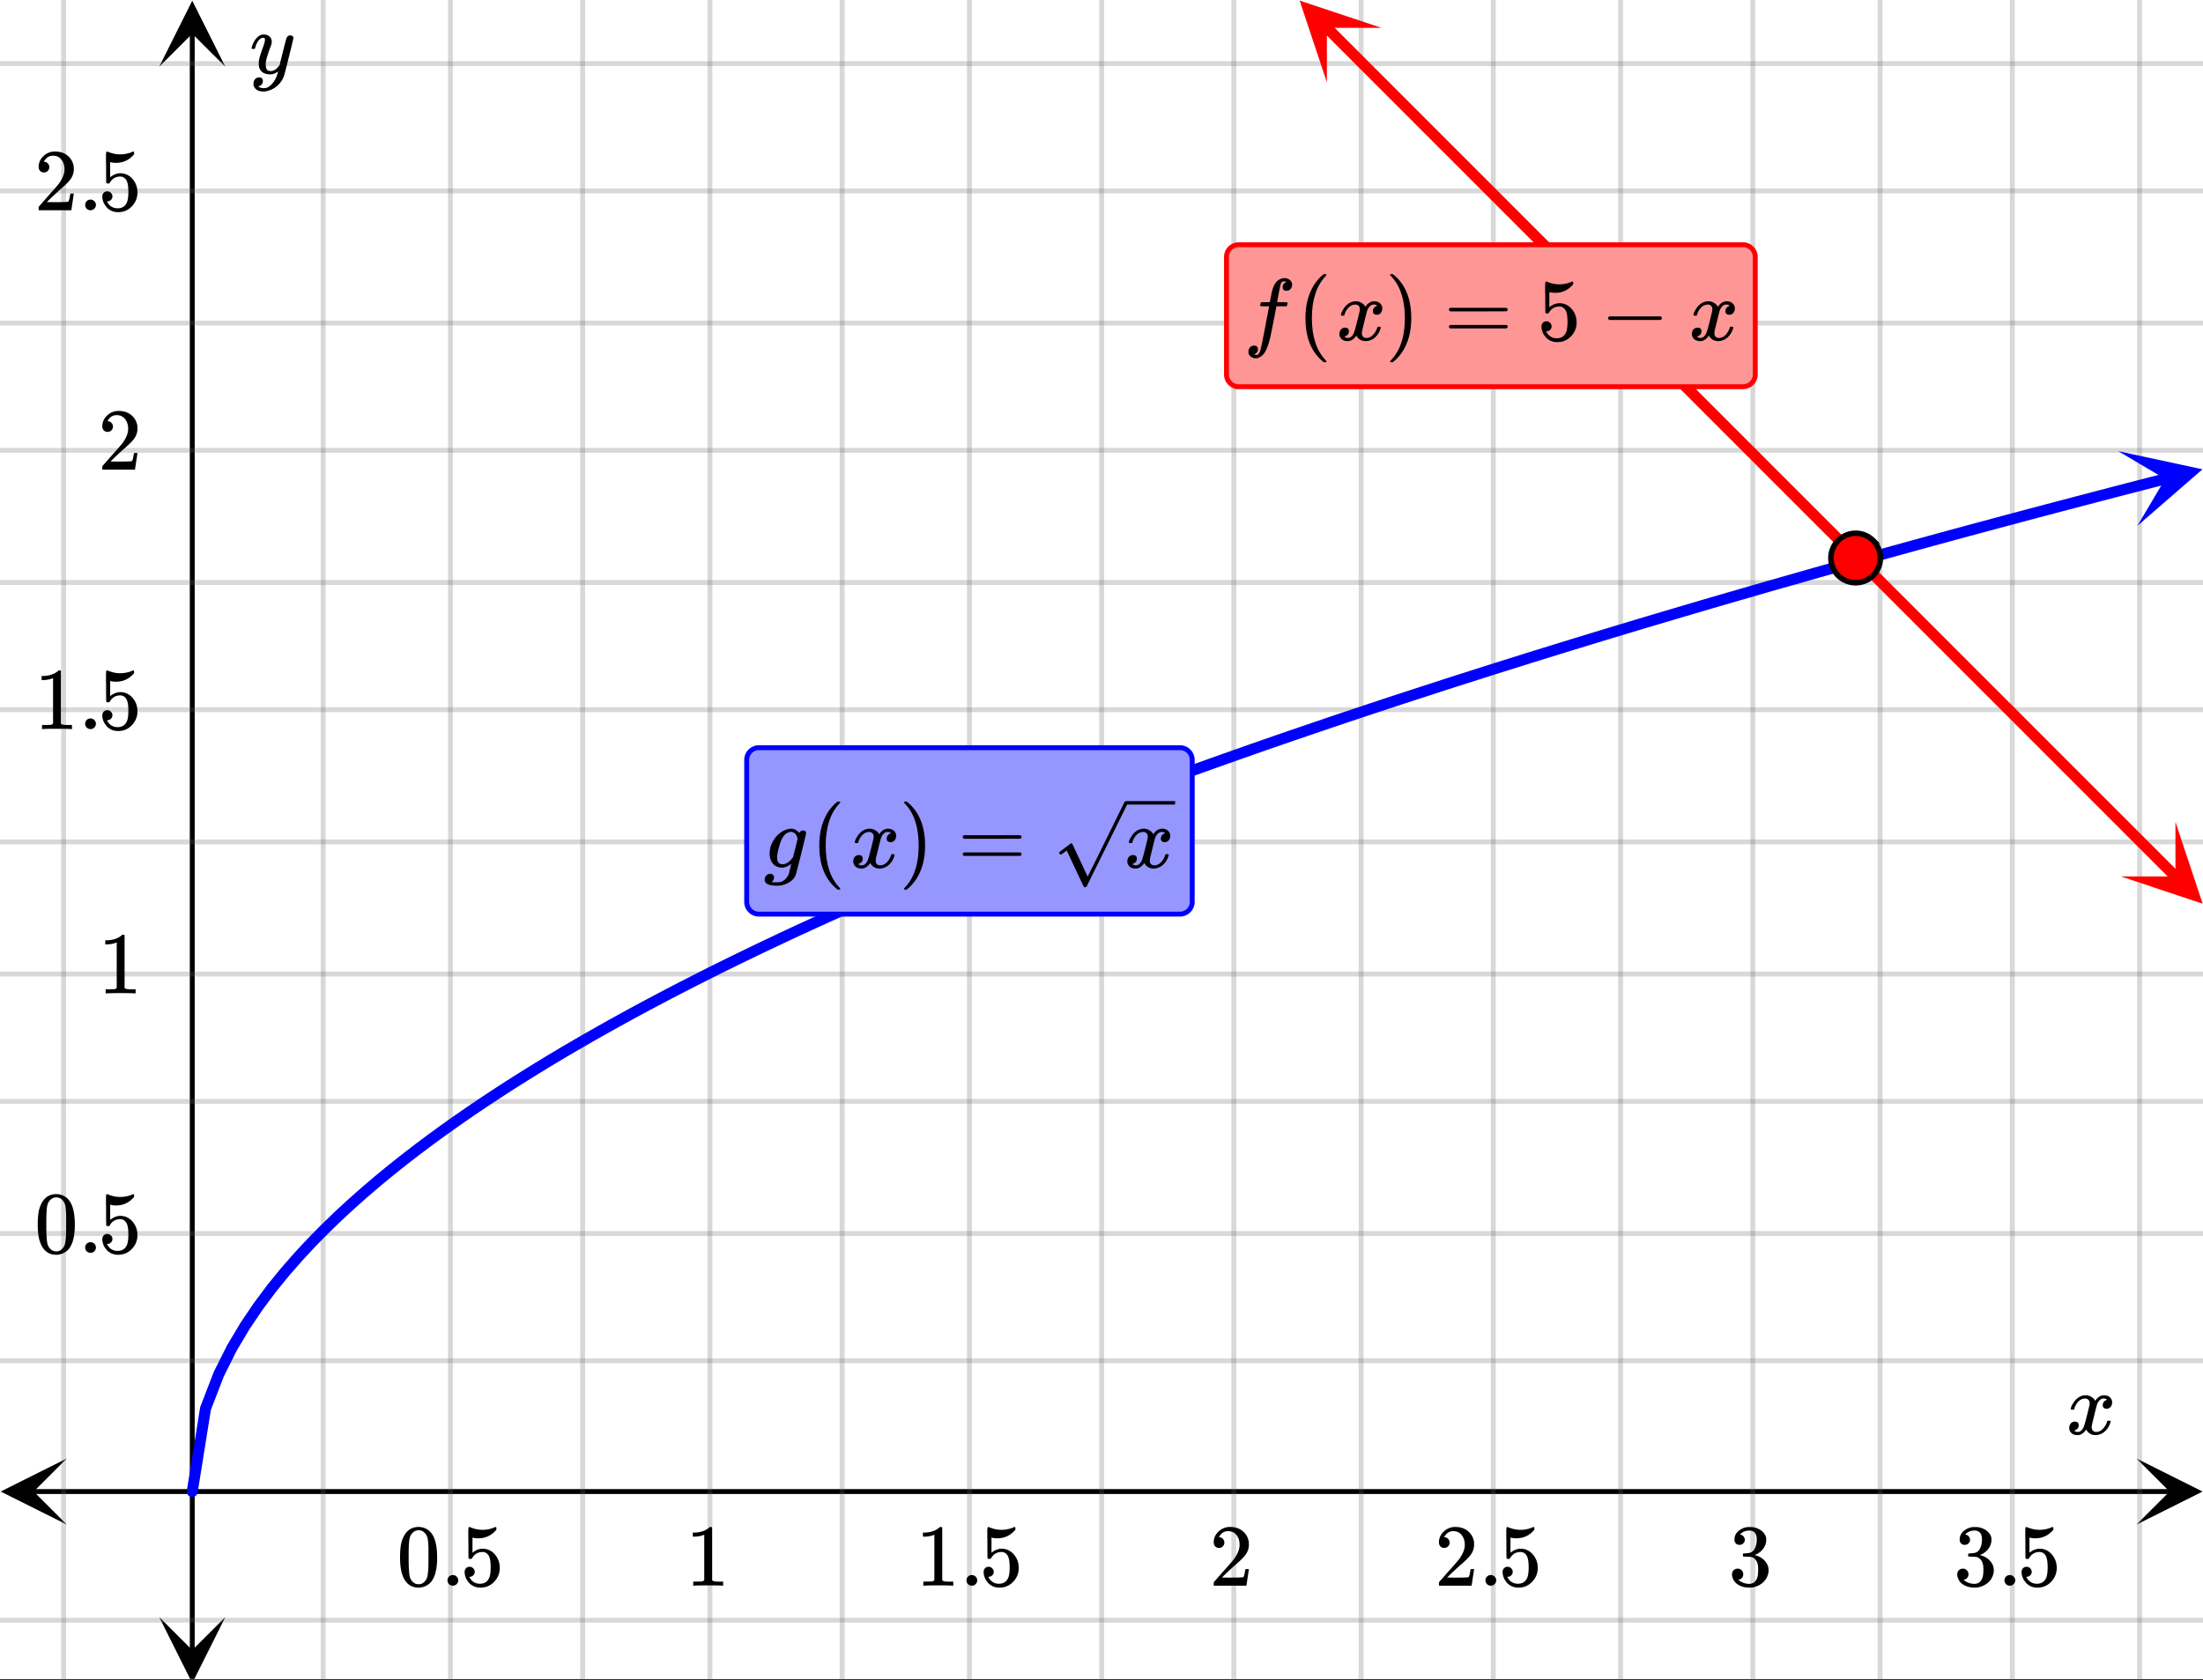 <svg xmlns="http://www.w3.org/2000/svg" xmlns:xlink="http://www.w3.org/1999/xlink" width="449.28" height="342.72" viewBox="0 0 336.96 257.04"><rect x="0" y="0" width="336.96" height="257.04" fill="#333333" stroke="none"/><defs><symbol overflow="visible" id="n"><path d="M.781-3.75C.727-3.8.703-3.848.703-3.89c.031-.25.172-.563.422-.938.414-.633.941-1.004 1.578-1.11.133-.007.235-.015.297-.015.313 0 .598.086.86.25.269.156.46.355.578.594.113-.157.187-.25.218-.282.332-.375.711-.562 1.14-.562.364 0 .661.105.891.312.227.211.344.465.344.766 0 .281-.078.516-.234.703a.776.776 0 0 1-.625.281.64.64 0 0 1-.422-.14.521.521 0 0 1-.156-.39c0-.415.222-.696.672-.845a.58.58 0 0 0-.141-.093.705.705 0 0 0-.39-.094.91.91 0 0 0-.266.031c-.336.149-.586.445-.75.89-.032.075-.164.579-.39 1.516-.231.93-.356 1.45-.376 1.563a1.827 1.827 0 0 0-.047.406c0 .211.063.383.188.516.125.125.289.187.5.187.383 0 .726-.16 1.031-.484.3-.32.508-.676.625-1.063.02-.082.04-.129.063-.14.03-.02.109-.031.234-.031.164 0 .25.039.25.109 0 .012-.012.058-.031.14-.149.563-.461 1.055-.938 1.47-.43.323-.875.484-1.344.484-.625 0-1.101-.282-1.421-.844-.262.406-.594.68-1 .812-.086.02-.2.032-.344.032-.524 0-.89-.188-1.11-.563a.953.953 0 0 1-.14-.531c0-.27.078-.5.234-.688a.798.798 0 0 1 .625-.28c.395 0 .594.187.594.562 0 .336-.164.574-.484.718a.359.359 0 0 1-.063.047l-.078.031c-.012.012-.024.016-.031.016h-.032c0 .031.063.074.188.125a.817.817 0 0 0 .36.078c.32 0 .597-.203.827-.61.102-.163.282-.75.532-1.75.05-.206.109-.437.171-.687.063-.257.11-.457.141-.593.031-.133.05-.211.063-.235a2.86 2.86 0 0 0 .078-.531.678.678 0 0 0-.188-.5.613.613 0 0 0-.484-.203c-.406 0-.762.156-1.063.469a2.562 2.562 0 0 0-.609 1.078c-.012.074-.031.12-.063.14a.752.752 0 0 1-.218.016zm0 0"/></symbol><symbol overflow="visible" id="u"><path d="M6.234-5.813c.125 0 .227.04.313.11.094.062.14.152.14.266 0 .117-.226 1.058-.671 2.828C5.578-.836 5.328.133 5.266.312a3.459 3.459 0 0 1-.688 1.22 3.641 3.641 0 0 1-1.11.874c-.491.239-.945.36-1.359.36-.687 0-1.152-.22-1.39-.657-.094-.125-.14-.304-.14-.53 0-.306.085-.544.265-.72.187-.168.379-.25.578-.25.394 0 .594.188.594.563 0 .332-.157.578-.47.734a.298.298 0 0 1-.062.032.295.295 0 0 0-.078.03c-.011.009-.023.016-.031.016L1.328 2c.031.05.129.11.297.172.133.05.273.078.422.078h.11c.155 0 .273-.012.359-.031.332-.094.648-.324.953-.688A3.69 3.69 0 0 0 4.188.25c.093-.3.14-.477.14-.531 0-.008-.012-.004-.031.015a.358.358 0 0 1-.078.047c-.336.239-.703.36-1.11.36-.46 0-.84-.106-1.14-.313-.293-.219-.48-.531-.563-.937a2.932 2.932 0 0 1-.015-.407c0-.218.007-.382.03-.5.063-.394.266-1.054.61-1.984.196-.531.297-.898.297-1.11a.838.838 0 0 0-.031-.265c-.024-.05-.074-.078-.156-.078h-.063c-.21 0-.406.094-.594.281-.293.293-.511.727-.656 1.297 0 .012-.008.027-.015.047a.188.188 0 0 1-.032.047l-.015.015c-.012.012-.028.016-.047.016h-.36C.305-3.8.281-3.836.281-3.86a.97.97 0 0 1 .047-.203c.188-.625.469-1.113.844-1.468.3-.282.617-.422.953-.422.383 0 .688.105.906.312.227.2.344.485.344.86-.023.168-.04.261-.047.281 0 .055-.07.246-.203.578-.367 1-.586 1.735-.656 2.203a1.857 1.857 0 0 0-.016.297c0 .344.05.61.156.797.114.18.313.266.594.266.207 0 .406-.051.594-.157a1.84 1.84 0 0 0 .422-.328c.093-.101.21-.242.36-.422a32.833 32.833 0 0 1 .25-1.063c.093-.35.175-.687.25-1 .343-1.35.534-2.062.577-2.124a.592.592 0 0 1 .578-.36zm0 0"/></symbol><symbol overflow="visible" id="v"><path d="M1.594 2.188c.238.05.367.078.39.078.207 0 .383-.188.532-.563.113-.305.441-1.898.984-4.797.258-1.363.39-2.05.39-2.062v-.032h-.624c-.43 0-.653-.007-.672-.03-.063-.032-.074-.13-.031-.298.03-.132.05-.207.062-.218.02-.04.055-.063.11-.063.062-.008.273-.016.64-.016.426 0 .64-.003.64-.015 0-.02.04-.242.126-.672.082-.426.132-.688.156-.781.187-.852.473-1.446.86-1.782.35-.289.722-.437 1.109-.437.32.012.593.11.812.297.227.18.344.414.344.703a.987.987 0 0 1-.25.672.766.766 0 0 1-.61.266c-.398 0-.593-.188-.593-.563 0-.332.16-.578.484-.734l.11-.063A1.362 1.362 0 0 0 6.155-9c-.261 0-.43.168-.5.5-.074.273-.195.86-.36 1.766l-.171.89c0 .024.242.032.734.032.407 0 .649.007.735.015.082.012.125.043.125.094 0 .094-.032.242-.094.437-.023.043-.07.07-.14.079h-1.47l-.312 1.64c-.336 1.719-.543 2.758-.625 3.11-.305 1.363-.71 2.285-1.219 2.765-.336.29-.664.438-.984.438-.324 0-.594-.094-.813-.282a.867.867 0 0 1-.328-.703c0-.273.082-.5.25-.687a.789.789 0 0 1 .61-.266c.394 0 .593.188.593.563 0 .332-.156.57-.468.718zm0 0"/></symbol><symbol overflow="visible" id="A"><path d="M1 .953c.156 0 .285.047.39.14a.522.522 0 0 1 .173.407c0 .238-.09.441-.266.61-.063.07-.086.109-.063.109.082.02.348.031.797.031.344 0 .614-.055.813-.156.207-.106.398-.262.578-.469.176-.2.3-.402.375-.61.062-.18.133-.46.219-.843.113-.426.171-.676.171-.75a2.572 2.572 0 0 1-1.078.547A1.509 1.509 0 0 1 2.781 0c-.586 0-1.047-.203-1.39-.61-.336-.413-.5-.93-.5-1.546 0-.563.129-1.11.39-1.64.414-.852 1.008-1.474 1.782-1.86.414-.196.804-.297 1.171-.297.414 0 .805.215 1.172.64l.063-.062a.616.616 0 0 1 .562-.313c.114 0 .211.04.297.11.094.074.14.164.14.266 0 .136-.257 1.226-.765 3.265-.512 2.043-.781 3.082-.812 3.125-.168.488-.524.89-1.063 1.203a3.421 3.421 0 0 1-1.797.485c-1.031 0-1.64-.2-1.828-.594a.734.734 0 0 1-.062-.328.95.95 0 0 1 .234-.625A.81.81 0 0 1 1 .953zm4.172-5.375a3.912 3.912 0 0 0-.203-.547.984.984 0 0 0-.313-.343.917.917 0 0 0-.531-.157c-.023 0-.055.008-.094.016H3.97c-.387.094-.715.328-.985.703-.25.336-.492.945-.718 1.828-.157.606-.235 1.055-.235 1.344 0 .71.281 1.062.844 1.062.508 0 1.004-.312 1.484-.937l.11-.14c.32-1.259.554-2.204.703-2.829zm0 0"/></symbol><symbol overflow="visible" id="o"><path d="M1.297-7.89c.5-.727 1.187-1.094 2.062-1.094.657 0 1.227.226 1.72.671.25.243.456.547.624.922.332.75.5 1.778.5 3.079 0 1.398-.195 2.46-.578 3.187-.25.523-.621.902-1.11 1.14a2.534 2.534 0 0 1-1.14.282c-1.031 0-1.79-.473-2.266-1.422-.386-.727-.578-1.79-.578-3.188 0-.832.051-1.519.156-2.062a4.48 4.48 0 0 1 .61-1.516zm3.031-.157a1.24 1.24 0 0 0-.953-.437c-.375 0-.7.148-.969.437-.199.211-.336.465-.406.766-.074.293-.121.797-.14 1.515 0 .063-.008.246-.016.547v.735c0 .855.008 1.453.031 1.796.031.637.082 1.09.156 1.36.07.273.207.508.406.703.25.273.563.406.938.406.363 0 .664-.133.906-.406.196-.195.332-.43.407-.703.07-.27.128-.723.171-1.36.008-.343.016-.94.016-1.796v-.735-.547c-.023-.718-.07-1.222-.14-1.515-.075-.301-.212-.555-.407-.766zm0 0"/></symbol><symbol overflow="visible" id="p"><path d="M1.047-.813a.79.79 0 0 1 .234-.578.783.783 0 0 1 .578-.234.79.79 0 0 1 .594.25c.156.156.235.34.235.547a.784.784 0 0 1-.25.594.767.767 0 0 1-.563.234.832.832 0 0 1-.594-.234.815.815 0 0 1-.234-.579zm0 0"/></symbol><symbol overflow="visible" id="q"><path d="M1.438-2.89a.72.72 0 0 1 .546.234.72.72 0 0 1 .235.547c0 .21-.078.386-.235.53a.73.73 0 0 1-.515.22h-.094l.047.062c.133.293.336.531.61.719.28.187.609.281.984.281.644 0 1.101-.27 1.375-.812.175-.332.265-.907.265-1.72 0-.925-.125-1.55-.375-1.874-.23-.3-.515-.453-.86-.453-.698 0-1.23.308-1.593.922a.312.312 0 0 1-.094.125.761.761 0 0 1-.203.015c-.148 0-.23-.031-.25-.093-.023-.032-.031-.817-.031-2.36 0-.258-.008-.57-.016-.937v-.72c0-.5.032-.75.094-.75a.047.047 0 0 1 .047-.03l.25.078a4.646 4.646 0 0 0 3.625-.016.402.402 0 0 1 .172-.062c.07 0 .11.086.11.25v.171C4.8-7.686 3.878-7.25 2.765-7.25c-.282 0-.532-.023-.75-.078l-.141-.031v2.312c.508-.406 1.035-.61 1.578-.61.164 0 .348.024.547.063.602.157 1.094.5 1.469 1.032.383.523.578 1.14.578 1.859 0 .812-.29 1.515-.86 2.11-.562.593-1.261.89-2.093.89C2.52.297 2.035.14 1.64-.172a1.618 1.618 0 0 1-.438-.453C.93-.945.758-1.348.687-1.828c0-.02-.007-.055-.015-.11v-.14c0-.25.07-.445.219-.594a.745.745 0 0 1 .546-.219zm0 0"/></symbol><symbol overflow="visible" id="r"><path d="M5.61 0c-.157-.031-.872-.047-2.141-.047C2.207-.047 1.5-.03 1.344 0h-.157v-.625h.344c.52 0 .86-.008 1.016-.031.07-.008.18-.067.328-.172v-6.969c-.023 0-.059.016-.11.047a4.134 4.134 0 0 1-1.39.25h-.25v-.625h.25c.758-.02 1.39-.188 1.89-.5a2.46 2.46 0 0 0 .422-.313c.008-.03.063-.046.157-.046a.36.36 0 0 1 .234.078v8.078c.133.137.43.203.89.203h.798V0zm0 0"/></symbol><symbol overflow="visible" id="s"><path d="M1.484-5.781c-.25 0-.449-.078-.593-.235a.872.872 0 0 1-.22-.609c0-.645.243-1.195.735-1.656a2.46 2.46 0 0 1 1.766-.703c.77 0 1.41.21 1.922.625.508.418.82.964.937 1.64.008.168.016.32.016.453 0 .524-.156 1.012-.469 1.47-.25.374-.758.89-1.516 1.546-.324.281-.777.695-1.359 1.234l-.781.766 1.016.016c1.414 0 2.164-.024 2.25-.079.039-.007.085-.101.14-.28.031-.095.094-.4.188-.923v-.03h.53v.03l-.374 2.47V0h-5v-.25c0-.188.008-.29.031-.313.008-.007.383-.437 1.125-1.28.977-1.095 1.61-1.813 1.89-2.157.602-.82.907-1.57.907-2.25 0-.594-.156-1.086-.469-1.484-.312-.407-.746-.61-1.297-.61-.523 0-.945.235-1.265.703-.024.032-.047.079-.078.141a.274.274 0 0 0-.047.078c0 .012.02.016.062.016a.68.68 0 0 1 .547.25.801.801 0 0 1 .219.562c0 .23-.078.422-.235.578a.76.76 0 0 1-.578.235zm0 0"/></symbol><symbol overflow="visible" id="t"><path d="M1.719-6.25c-.25 0-.446-.07-.578-.219a.863.863 0 0 1-.204-.593c0-.508.196-.938.594-1.282a2.566 2.566 0 0 1 1.407-.625h.203c.312 0 .507.008.593.016.301.043.602.137.907.281.593.305.968.727 1.125 1.266.02.093.03.218.03.375 0 .523-.167.996-.5 1.422-.323.418-.73.714-1.218.89-.055.024-.055.04 0 .047.008 0 .05.012.125.031.55.157 1.016.446 1.39.86.376.418.563.89.563 1.422 0 .367-.086.718-.25 1.062-.218.461-.574.84-1.062 1.14-.492.302-1.04.454-1.64.454-.595 0-1.122-.125-1.579-.375-.46-.25-.766-.586-.922-1.016a1.45 1.45 0 0 1-.14-.656c0-.25.082-.453.25-.61a.831.831 0 0 1 .609-.25c.25 0 .453.087.61.25.163.169.25.372.25.61 0 .21-.063.39-.188.547a.768.768 0 0 1-.469.281l-.094.031c.489.407 1.047.61 1.672.61.5 0 .875-.239 1.125-.719.156-.29.234-.742.234-1.36v-.265c0-.852-.292-1.426-.875-1.719-.124-.05-.398-.082-.812-.093l-.563-.016-.046-.031c-.024-.02-.032-.086-.032-.204 0-.113.008-.18.032-.203.03-.03.054-.046.078-.046.25 0 .508-.02.781-.063.395-.05.695-.27.906-.656.207-.395.313-.867.313-1.422 0-.582-.157-.973-.469-1.172a1.131 1.131 0 0 0-.64-.188c-.45 0-.844.122-1.188.36l-.125.094a.671.671 0 0 0-.094.109l-.047.047a.88.88 0 0 0 .094.031c.176.024.328.11.453.266.125.148.188.32.188.515a.715.715 0 0 1-.235.547.76.76 0 0 1-.562.219zm0 0"/></symbol><symbol overflow="visible" id="w"><path d="M4.484 3.25c0 .082-.078.125-.234.125h-.172l-.39-.328C2.07 1.578 1.265-.563 1.265-3.375c0-1.094.129-2.094.39-3C2.07-7.789 2.75-8.93 3.688-9.797c.07-.05.144-.11.218-.172.082-.07.14-.117.172-.14h.172c.102 0 .164.015.188.046.03.024.046.047.046.079 0 .03-.046.093-.14.187C2.945-8.317 2.25-6.172 2.25-3.359c0 2.804.695 4.937 2.094 6.406.093.101.14.172.14.203zm0 0"/></symbol><symbol overflow="visible" id="x"><path d="M.813-10.094l.046-.015h.297l.375.312C3.156-8.317 3.97-6.176 3.97-3.375c0 1.105-.133 2.105-.39 3C3.16 1.039 2.476 2.18 1.53 3.047c-.062.05-.136.11-.218.172-.075.07-.125.125-.157.156H1a.547.547 0 0 1-.219-.031c-.031-.024-.047-.07-.047-.14.008 0 .063-.06.157-.173C2.285 1.582 2.984-.55 2.984-3.375c0-2.82-.699-4.957-2.093-6.406-.094-.102-.149-.16-.157-.172 0-.07.024-.117.079-.14zm0 0"/></symbol><symbol overflow="visible" id="y"><path d="M.75-4.672c0-.125.063-.219.188-.281H9.53c.133.062.203.156.203.281 0 .094-.062.18-.187.25l-4.281.016H.969C.82-4.457.75-4.546.75-4.672zm0 2.61c0-.133.07-.223.219-.266h8.578a.249.249 0 0 0 .062.047l.063.047c.02.011.035.039.047.078.008.031.015.062.015.094 0 .117-.07.203-.203.265H.937C.813-1.859.75-1.945.75-2.063zm0 0"/></symbol><symbol overflow="visible" id="z"><path d="M1.328-3.094c-.137-.07-.203-.164-.203-.281 0-.113.066-.203.203-.266h7.828c.133.075.203.168.203.282 0 .105-.07.195-.203.265zm0 0"/></symbol><clipPath id="a"><path d="M0 0h336.96v256.867H0zm0 0"/></clipPath><clipPath id="b"><path d="M.102 223.145H11V234H.102zm0 0"/></clipPath><clipPath id="c"><path d="M326.79 223.145h10.17V234h-10.17zm0 0"/></clipPath><clipPath id="d"><path d="M9 0h319v256.867H9zm0 0"/></clipPath><clipPath id="e"><path d="M24.352 247H35v9.867H24.352zm0 0"/></clipPath><clipPath id="f"><path d="M24.352 0H35v10.21H24.352zm0 0"/></clipPath><clipPath id="g"><path d="M0 9h336.96v240H0zm0 0"/></clipPath><clipPath id="h"><path d="M323 69h13.96v12H323zm0 0"/></clipPath><clipPath id="i"><path d="M323.992 69.027l25.7-6.609 6.609 25.703-25.703 6.61zm0 0"/></clipPath><clipPath id="j"><path d="M198 0h14v13h-14zm0 0"/></clipPath><clipPath id="k"><path d="M202.957-4.086l18.762 18.77-18.77 18.761-18.762-18.77zm0 0"/></clipPath><clipPath id="l"><path d="M324 125h12.96v14H324zm0 0"/></clipPath><clipPath id="m"><path d="M332.746 125.754l18.766 18.77-18.77 18.761-18.762-18.77zm0 0"/></clipPath><clipPath id="B"><path d="M161.012 122h18.722v13.734h-18.722zm0 0"/></clipPath></defs><g clip-path="url(#a)" fill="#fff"><path d="M0 0h337v257.617H0zm0 0"/><path d="M0 0h337v257.617H0zm0 0"/></g><path d="M5.055 228.2h326.89" fill="none" stroke="#000" stroke-width=".749"/><g clip-path="url(#b)"><path d="M10.21 223.145L.103 228.199l10.109 5.055-5.055-5.055zm0 0"/></g><g clip-path="url(#c)"><path d="M326.79 223.145l10.108 5.054-10.109 5.055 5.055-5.055zm0 0"/></g><g clip-path="url(#d)"><path d="M49.426 0v257.617M68.898 0v257.617M89.118 0v257.617M108.59 0v257.617M128.809 0v257.617M148.28 0v257.617M168.5 0v257.617M188.719 0v257.617M208.19 0v257.617M228.411 0v257.617M247.882 0v257.617M268.102 0v257.617M287.574 0v257.617M307.793 0v257.617M327.266 0v257.617M9.734 0v257.617" fill="none" stroke-linecap="round" stroke-linejoin="round" stroke="#666" stroke-opacity=".251" stroke-width=".749"/></g><path d="M29.406 252.563V5.055" fill="none" stroke="#000" stroke-width=".749"/><g clip-path="url(#e)"><path d="M24.352 247.406l5.054 10.11 5.059-10.11-5.059 5.055zm0 0"/></g><g clip-path="url(#f)"><path d="M24.352 10.21L29.406.103l5.059 10.109-5.059-5.055zm0 0"/></g><g clip-path="url(#g)"><path d="M0 208.191h337M0 188.72h337M0 168.5h337M0 149.027h337M0 128.81h337M0 108.589h337M0 89.118h337M0 68.898h337M0 49.426h337M0 29.207h337M0 9.734h337M0 247.883h337" fill="none" stroke-linecap="round" stroke-linejoin="round" stroke="#666" stroke-opacity=".251" stroke-width=".749"/></g><path d="M29.406 228.2l2.028-12.696 2.027-5.258 2.023-4.035 2.028-3.402 2.027-2.996 2.024-2.711 2.027-2.489 2.027-2.32 2.024-2.18 2.027-2.058 2.027-1.961 2.024-1.871 2.027-1.797 2.027-1.727 2.024-1.668 2.027-1.613 2.028-1.562 2.023-1.516 2.027-1.477 2.028-1.437 2.023-1.403 2.027-1.367 2.028-1.34 2.023-1.308 2.028-1.281 2.027-1.258 2.023-1.235 2.028-1.21 2.027-1.188 2.024-1.168 2.027-1.148 2.027-1.133 2.024-1.114 2.027-1.097 2.027-1.078 2.024-1.067 2.027-1.05 2.027-1.036 2.024-1.023 2.027-1.012 2.028-.996 2.023-.984 2.027-.977 2.028-.96 2.023-.954 2.027-.941 2.028-.93 2.023-.922 2.028-.91 2.023-.902 2.027-.895 2.028-.883 2.023-.875 2.028-.867 2.027-.863 2.023-.852 2.028-.844 2.027-.835 2.023-.832 2.028-.82 2.027-.817 2.024-.809 2.027-.804 2.027-.797 2.024-.79 2.027-.785 2.027-.777 2.024-.773 2.027-.766 2.027-.762 2.024-.758 2.027-.75 2.028-.746 2.023-.738 2.027-.738 2.028-.73 2.023-.723 2.028-.723 2.027-.715 2.023-.715 2.028-.707 2.027-.703 2.023-.699 4.055-1.383 2.024-.687 2.027-.684 2.027-.676 2.024-.675 2.027-.672 2.027-.668 2.024-.66 2.027-.66 2.028-.657 2.023-.656 2.027-.649 2.028-.644 2.023-.645 2.027-.64 2.028-.633 2.023-.637 2.028-.629 2.027-.625 2.023-.625 2.028-.62 2.023-.618 2.027-.617 2.028-.61 2.023-.609 2.028-.61 2.027-.6 2.023-.602 4.055-1.196 2.023-.593 2.028-.59 2.027-.586 2.024-.586 2.027-.586 2.027-.578 2.024-.578 2.027-.579 2.027-.574 2.024-.57 4.055-1.133 2.023-.566 2.027-.563 2.028-.558 2.023-.559 4.055-1.11 2.023-.55 2.028-.55 2.027-.548 2.023-.543L309 79.07l2.023-.539 2.028-.539 2.027-.535 2.024-.531 4.054-1.063 2.024-.527 2.027-.527 2.027-.524 2.024-.523 2.027-.52" fill="none" stroke-width="1.685" stroke-linecap="round" stroke-linejoin="round" stroke="#00f"/><g clip-path="url(#h)"><g clip-path="url(#i)"><path d="M323.992 69.027l12.89 2.774-9.956 8.648 4.246-7.18zm0 0" fill="#00f"/></g></g><path d="M202.871 4.172l.875.871.871.875.871.871.875.871.871.875.872.871.87.875.876.871.87.871.872.875.875.872.87.87.872.876.871.87.875.872.871.875 3.488 3.488.872.875.875.871.87.871.872.875.875.871.87.875 4.36 4.36.871.875.875.87.871.872.871.875.875.871.872.875 6.105 6.106.871.875.871.87.875.872.871.875.871.87.875.872.872.875 3.488 3.488.87.875.876.871.871.871.871.875.871.871.875.872.871.875.871.87.875.872.871.875.872.87.87.876.876.87.87.872.872.875.87.871.876.871.871.875 3.488 3.488.871.875.875.872.871.87.872.876.875.87.87.872.872.875 6.105 6.105.871.875.875.871.871.872.872.875.875.87.87.876 4.36 4.359.871.875.875.871.871.875.871.871.875.871.871.875 6.106 6.106.87.875.872.87.875.872.871.875.871.871.875.871.871.875.871.871.871.875.875.871.872.871.87.875.876.871.87.872.872.875.871.87.875.872.871.875.871.87.871.876.875.871.871.871.871.875.875.871.872.871.87.875.872.871.875.871.87.875 3.49 3.489.87.875" fill="none" stroke-width="1.685" stroke-linecap="round" stroke-linejoin="round" stroke="red"/><g clip-path="url(#j)"><g clip-path="url(#k)"><path d="M211.297 4.258L198.785.086l4.168 12.508.004-8.34zm0 0" fill="red"/></g></g><g clip-path="url(#l)"><g clip-path="url(#m)"><path d="M332.746 125.754l4.168 12.512-12.508-4.172h8.34zm0 0" fill="red"/></g></g><path d="M287.61 85.375a3.754 3.754 0 0 1-1.106 2.672 3.758 3.758 0 0 1-1.227.82 3.763 3.763 0 0 1-2.894 0 3.678 3.678 0 0 1-1.227-.82 3.718 3.718 0 0 1-.82-1.227 3.758 3.758 0 0 1 0-2.894c.191-.465.465-.871.82-1.227a3.678 3.678 0 0 1 1.227-.82 3.763 3.763 0 0 1 2.895 0c.46.191.87.465 1.226.82a3.76 3.76 0 0 1 1.105 2.676zm0 0" fill="red" stroke-width=".843" stroke="#000"/><use xlink:href="#n" x="316.031" y="219.424"/><use xlink:href="#o" x="60.66" y="242.603"/><use xlink:href="#p" x="67.4" y="242.603"/><use xlink:href="#q" x="70.396" y="242.603"/><use xlink:href="#r" x="104.844" y="242.603"/><use xlink:href="#r" x="140.042" y="242.603"/><use xlink:href="#p" x="146.782" y="242.603"/><use xlink:href="#q" x="149.778" y="242.603"/><use xlink:href="#s" x="184.976" y="242.603"/><use xlink:href="#s" x="219.424" y="242.603"/><use xlink:href="#p" x="226.164" y="242.603"/><use xlink:href="#q" x="229.16" y="242.603"/><use xlink:href="#t" x="264.358" y="242.603"/><use xlink:href="#t" x="298.807" y="242.603"/><use xlink:href="#p" x="305.547" y="242.603"/><use xlink:href="#q" x="308.542" y="242.603"/><use xlink:href="#u" x="38.193" y="11.233"/><use xlink:href="#o" x="5.242" y="191.678"/><use xlink:href="#p" x="11.982" y="191.678"/><use xlink:href="#q" x="14.978" y="191.678"/><use xlink:href="#r" x="14.978" y="151.987"/><use xlink:href="#r" x="5.242" y="111.547"/><use xlink:href="#p" x="11.982" y="111.547"/><use xlink:href="#q" x="14.978" y="111.547"/><use xlink:href="#s" x="14.978" y="71.856"/><use xlink:href="#s" x="5.242" y="32.165"/><use xlink:href="#p" x="11.982" y="32.165"/><use xlink:href="#q" x="14.978" y="32.165"/><path d="M187.598 57.29V39.315a1.866 1.866 0 0 1 1.87-1.87h77.137a1.88 1.88 0 0 1 1.325.546 1.866 1.866 0 0 1 .547 1.324V57.29c0 .25-.047.488-.141.719a1.92 1.92 0 0 1-.406.605 1.884 1.884 0 0 1-1.324.55l-77.137.001c-.25 0-.489-.05-.715-.144a1.832 1.832 0 0 1-.61-.407 1.92 1.92 0 0 1-.406-.605 1.885 1.885 0 0 1-.14-.719zm0 0" fill="#ff9696" stroke="red" stroke-width=".749"/><use xlink:href="#v" x="190.218" y="52.048"/><use xlink:href="#w" x="198.409" y="52.048"/><use xlink:href="#n" x="204.4" y="52.048"/><use xlink:href="#x" x="211.889" y="52.048"/><use xlink:href="#y" x="220.875" y="52.048"/><use xlink:href="#q" x="235.104" y="52.048"/><use xlink:href="#z" x="244.84" y="52.048"/><use xlink:href="#n" x="258.32" y="52.048"/><path d="M114.207 137.984v-21.718a1.856 1.856 0 0 1 .547-1.324 1.856 1.856 0 0 1 1.324-.547h64.402c.25 0 .489.046.72.14.23.094.429.23.605.406.175.176.312.38.406.606.098.23.144.469.144.719v21.718c0 .246-.046.485-.144.715-.094.23-.23.434-.406.606a1.816 1.816 0 0 1-.606.406c-.23.098-.469.144-.719.144h-64.402a1.856 1.856 0 0 1-1.324-.55 1.778 1.778 0 0 1-.406-.606 1.88 1.88 0 0 1-.141-.715zm0 0" fill="#9696ff" stroke="#00f" stroke-width=".749"/><g><use xlink:href="#A" x="116.827" y="132.741"/></g><g><use xlink:href="#w" x="124.046" y="132.741"/></g><g><use xlink:href="#n" x="130.038" y="132.741"/></g><g><use xlink:href="#x" x="137.526" y="132.741"/></g><g><use xlink:href="#y" x="146.513" y="132.741"/></g><g><use xlink:href="#n" x="171.964" y="132.741"/></g><g clip-path="url(#B)"><path d="M162.293 130.758c-.04 0-.098-.04-.184-.106-.078-.07-.129-.132-.129-.187 0-.024.004-.043.016-.05.016-.036.32-.274.91-.712.594-.441.887-.664.895-.672.02-.02.039-.027.066-.027.067 0 .117.043.164.133.043.086 2.332 4.98 2.332 4.98.008 0 .473-.937 1.403-2.808.925-1.871 1.851-3.754 2.78-5.653.93-1.894 1.411-2.867 1.434-2.91.075-.121.165-.183.274-.183h5380.062v.527H172.402l-3.035 6.152-3.168 6.403c-.035.062-.12.09-.254.09-.082 0-.136-.012-.164-.04-.027-.023-2.613-5.558-2.613-5.558l-.875.62zm9.96-8.196H5563.56v.528H172.254zm0 0"/></g></svg>
